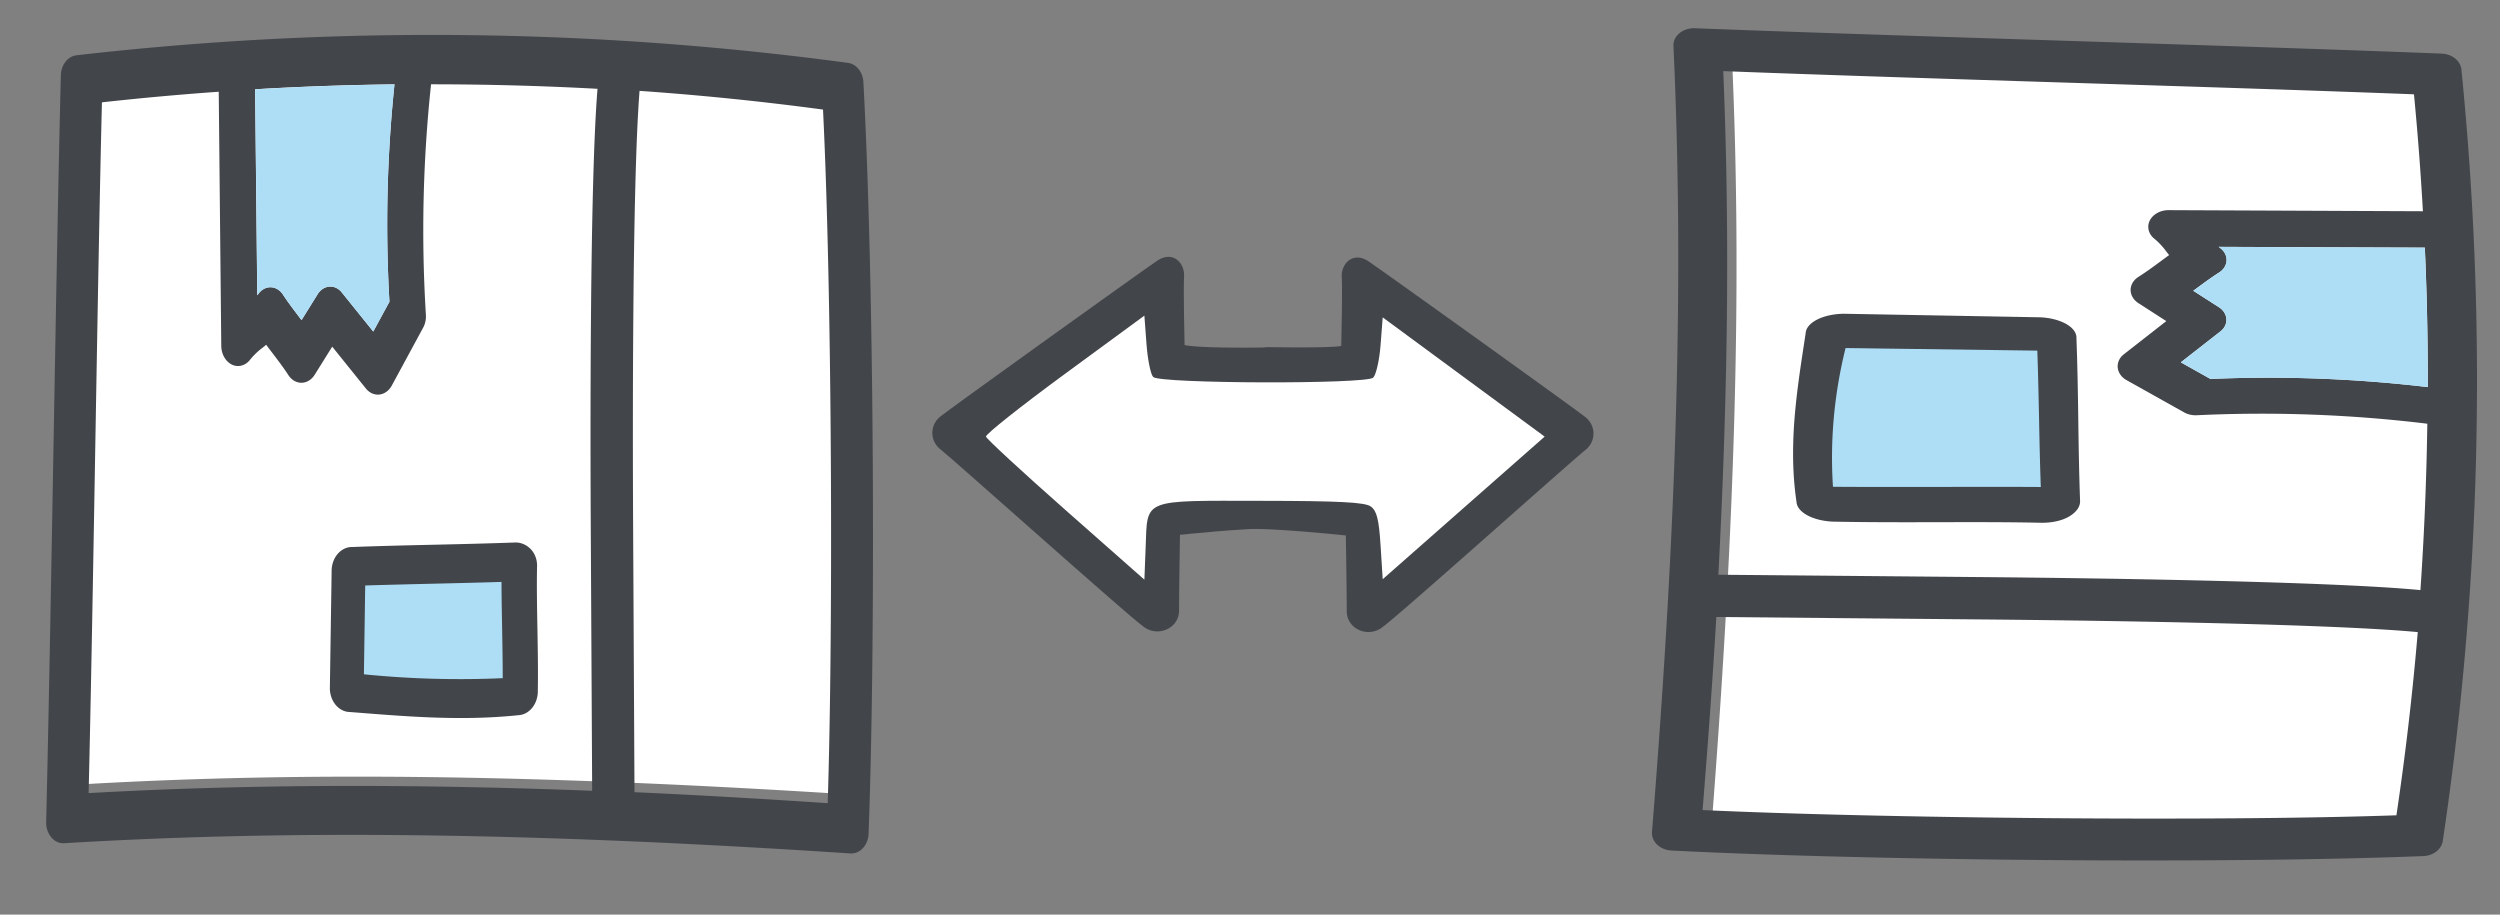 <?xml version="1.0" encoding="UTF-8" standalone="no"?>
<!-- Created with Inkscape (http://www.inkscape.org/) -->

<svg
   width="205mm"
   height="75mm"
   viewBox="0 0 205 75"
   version="1.1"
   id="svg1"
   inkscape:version="1.3.2 (091e20e, 2023-11-25, custom)"
   sodipodi:docname="Flexibilitaet-blau.svg"
   xmlns:inkscape="http://www.inkscape.org/namespaces/inkscape"
   xmlns:sodipodi="http://sodipodi.sourceforge.net/DTD/sodipodi-0.dtd"
   xmlns="http://www.w3.org/2000/svg"
   xmlns:svg="http://www.w3.org/2000/svg">
  <rect x="0" y="0" width="205" height="75" fill="#808080" stroke="none"/>
  <sodipodi:namedview
     id="namedview1"
     pagecolor="#ffffff"
     bordercolor="#666666"
     borderopacity="1.0"
     inkscape:showpageshadow="2"
     inkscape:pageopacity="0.0"
     inkscape:pagecheckerboard="0"
     inkscape:deskcolor="#d1d1d1"
     inkscape:document-units="mm"
     inkscape:zoom="0.97904742"
     inkscape:cx="397.32498"
     inkscape:cy="397.83568"
     inkscape:window-width="2560"
     inkscape:window-height="1334"
     inkscape:window-x="-11"
     inkscape:window-y="-11"
     inkscape:window-maximized="1"
     inkscape:current-layer="layer1" />
  <defs
     id="defs1">
    <clipPath
       id="clip-path-1">
      <rect
         id="Rechteck_2061-5"
         data-name="Rechteck 2061"
         width="16.483"
         height="17.362"
         fill="none"
         x="0"
         y="0" />
    </clipPath>
    <clipPath
       id="clip-path-1-3">
      <rect
         id="Rechteck_2061-5-8"
         data-name="Rechteck 2061"
         width="16.483"
         height="17.362"
         fill="none"
         x="0"
         y="0" />
    </clipPath>
  </defs>
  <g
     inkscape:label="Ebene 1"
     inkscape:groupmode="layer"
     id="layer1">
    <g
       id="g4">
      <g
         id="g1"
         transform="translate(-31.078,-17.025)">
        <g
           id="Gruppe_24400-43-8"
           data-name="Gruppe 24400"
           transform="matrix(1.039,0,0,1.233,36.769,21.843)">
          <path
             id="Pfad_50832-7-2"
             data-name="Pfad 50832"
             d="m 0.9,32.576 c 16.986,-0.813 35.054,-0.628 58.582,0.6 a 0.477,0.477 0 0 0 0.068,0 1.255,1.255 0 0 0 1.272,-1.177 c 0.539,-11.695 0.413,-33.184 -0.388,-44.867 a 1.251,1.251 0 0 0 -1.13,-1.146 291.809,291.809 0 0 0 -57.495,-0.453 1.249,1.249 0 0 0 -1.149,1.2 C 0.293,-1.665 -0.07,19.7 -0.434,31.3 a 1.233,1.233 0 0 0 0.382,0.921 1.306,1.306 0 0 0 0.952,0.355 z"
             transform="translate(0.434,15.661)"
             fill="#ffffff" />
        </g>
        <g
           id="Gruppe_24401-2-3"
           data-name="Gruppe 24401"
           transform="matrix(1.039,0,0,1.233,34.863,19.892)">
          <path
             id="Pfad_50833-5-2"
             data-name="Pfad 50833"
             d="m 0.955,36.3 c 18,-0.915 37.145,-0.705 62.075,0.681 a 0.569,0.569 0 0 0 0.071,0 1.371,1.371 0 0 0 1.349,-1.327 C 65.023,22.487 64.887,-1.152 64.04,-14.304 A 1.374,1.374 0 0 0 62.84,-15.595 291.073,291.073 0 0 0 1.916,-16.1 1.37,1.37 0 0 0 0.7,-14.758 C 0.308,-1.7 -0.077,21.814 -0.459,34.873 a 1.4,1.4 0 0 0 0.4,1.032 1.33,1.33 0 0 0 1.014,0.395 z m 60.267,-2.664 c -5.35,-0.3 -10.414,-0.548 -15.249,-0.73 L 45.865,15.125 c -0.037,-6.126 -0.074,-22.684 0.508,-28.86 q 7.24,0.425 14.479,1.244 v 0 c 0.699,11.95 0.823,34.166 0.37,46.129 z M 26.633,0.287 25.355,2.271 22.873,-0.329 A 1.237,1.237 0 0 0 21.89,-0.717 1.245,1.245 0 0 0 20.96,-0.206 L 19.694,1.51 c -0.089,-0.1 -0.176,-0.194 -0.262,-0.293 -0.431,-0.48 -0.838,-0.93 -1.2,-1.4 v 0 a 1.256,1.256 0 0 0 -0.946,-0.493 1.249,1.249 0 0 0 -0.979,0.419 c -0.034,0.04 -0.071,0.077 -0.108,0.114 l -0.169,-13.7 q 5.484,-0.273 11,-0.326 v 0 A 75.8,75.8 0 0 0 26.633,0.287 Z M 3.943,-12.972 q 4.6,-0.43 9.218,-0.705 l 0.2,16.894 v 0 a 1.366,1.366 0 0 0 0.847,1.257 1.294,1.294 0 0 0 1.445,-0.348 5.186,5.186 0 0 1 0.952,-0.77 c 0.1,-0.065 0.2,-0.132 0.3,-0.206 0.166,0.188 0.333,0.373 0.5,0.557 0.45,0.5 0.872,0.97 1.247,1.454 v 0 a 1.3,1.3 0 0 0 1.035,0.517 H 19.7 a 1.309,1.309 0 0 0 1.038,-0.539 l 1.38,-1.863 2.658,2.784 a 1.3,1.3 0 0 0 0.942,0.407 0.867,0.867 0 0 0 0.126,-0.006 1.311,1.311 0 0 0 0.976,-0.6 l 2.473,-3.847 a 1.374,1.374 0 0 0 0.219,-0.835 77,77 0 0 1 0.407,-15.351 q 6.556,0 13.136,0.3 c -0.61,6.274 -0.57,22.857 -0.533,29.011 l 0.111,17.673 c -6.662,-0.216 -12.911,-0.323 -18.88,-0.323 -7.29,0 -14.165,0.16 -20.861,0.477 0.349,-11.898 0.7,-34.037 1.051,-45.938 z"
             transform="translate(0.459,17.453)"
             fill="#42454a" />
        </g>
        <g
           id="Gruppe_24402-2-6"
           data-name="Gruppe 24402"
           transform="matrix(1.039,0,0,1.233,58.126,61.509)">
          <path
             id="Pfad_50834-5-2"
             data-name="Pfad 50834"
             d="m 1.061,7.614 0.613,0.04 c 2.766,0.185 5.43,0.36 8.14,0.36 1.5,0 3.006,-0.052 4.555,-0.188 v 0 A 1.6,1.6 0 0 0 15.9,6.351 c 0.034,-1.426 0,-2.883 -0.028,-4.294 -0.031,-1.38 -0.062,-2.806 -0.028,-4.17 a 1.443,1.443 0 0 0 -0.508,-1.112 1.824,1.824 0 0 0 -1.25,-0.434 c -2.03,0.062 -4.244,0.108 -6.385,0.148 -2.141,0.04 -4.38,0.086 -6.431,0.151 v 0 a 1.605,1.605 0 0 0 -1.638,1.487 L -0.51,6.08 v 0 A 1.593,1.593 0 0 0 1.061,7.614 Z M 3,-0.382 c 1.562,-0.04 3.188,-0.071 4.774,-0.1 1.546,-0.031 3.126,-0.062 4.657,-0.1 0,0.906 0.022,1.811 0.043,2.7 0.018,0.924 0.04,1.87 0.04,2.8 a 80.893,80.893 0 0 1 -9.6,-0.219 z"
             transform="translate(0.51,3.66)"
             fill="#42454a" />
        </g>
        <g
           id="Gruppe_24403-7-9"
           data-name="Gruppe 24403"
           transform="matrix(1.039,0,0,1.233,52,23.95)"
           style="fill:#aedef6;fill-opacity:1">
          <path
             id="Pfad_50835-2-0"
             data-name="Pfad 50835"
             d="M 7.159,9.759 5.881,11.743 3.4,9.143 A 1.242,1.242 0 0 0 1.487,9.269 L 0.22,10.982 c -0.089,-0.1 -0.176,-0.2 -0.265,-0.293 -0.428,-0.48 -0.835,-0.933 -1.2,-1.4 v 0 A 1.261,1.261 0 0 0 -2.185,8.8 1.249,1.249 0 0 0 -3.164,9.219 C -3.198,9.256 -3.235,9.296 -3.272,9.33 l -0.17,-13.696 q 5.479,-0.273 11,-0.326 v 0 A 75.55,75.55 0 0 0 7.159,9.759 Z"
             transform="translate(3.442,4.692)"
             fill="#ffffff"
             style="fill:#aedef6;fill-opacity:1" />
        </g>
        <g
           id="Gruppe_24404-3-1"
           data-name="Gruppe 24404"
           transform="matrix(1.039,0,0,1.233,60.919,64.742)"
           style="fill:#aedef6;fill-opacity:1">
          <path
             id="Pfad_50836-1-6"
             data-name="Pfad 50836"
             d="M 0.069,0.16 C 1.849,0.114 3.7,0.077 5.514,0.04 c 1.762,-0.034 3.567,-0.071 5.313,-0.117 0,1.053 0.028,2.11 0.049,3.142 0.022,1.072 0.046,2.171 0.046,3.259 A 90.042,90.042 0 0 1 -0.033,6.068 Z"
             transform="translate(0.033,0.077)"
             fill="#ffffff"
             style="fill:#aedef6;fill-opacity:1" />
        </g>
      </g>
      <g
         id="g3"
         transform="translate(-8.107,-15.696)">
        <g
           id="Gruppe_24400-43-8-0"
           data-name="Gruppe 24400"
           transform="matrix(-0.015,1.039,-1.233,-0.018,209.666,20.811)">
          <path
             id="Pfad_50832-7-2-5"
             data-name="Pfad 50832"
             d="m 0.9,32.576 c 16.986,-0.813 35.054,-0.628 58.582,0.6 a 0.477,0.477 0 0 0 0.068,0 1.255,1.255 0 0 0 1.272,-1.177 c 0.539,-11.695 0.413,-33.184 -0.388,-44.867 a 1.251,1.251 0 0 0 -1.13,-1.146 291.809,291.809 0 0 0 -57.495,-0.453 1.249,1.249 0 0 0 -1.149,1.2 C 0.293,-1.665 -0.07,19.7 -0.434,31.3 a 1.233,1.233 0 0 0 0.382,0.921 1.306,1.306 0 0 0 0.952,0.355 z"
             transform="translate(0.434,15.661)"
             fill="#ffffff" />
        </g>
        <path
           id="Pfad_50833-5-2-3"
           data-name="Pfad 50833"
           d="m 145.33,19.455 c 0.861,18.719 0.318,38.607 -1.762,64.486 a 0.702,0.591 0.819 0 0 -0.001,0.074 1.691,1.425 0.819 0 0 1.617,1.425 c 16.23,0.828 45.386,1.103 61.619,0.455 a 1.695,1.428 0.819 0 0 1.61,-1.224 359.014,302.465 0.819 0 0 1.528,-63.293 1.69,1.424 0.819 0 0 -1.637,-1.287 c -16.098,-0.638 -45.092,-1.452 -61.192,-2.079 a 1.727,1.455 0.819 0 0 -1.279,0.397 1.64,1.382 0.819 0 0 -0.502,1.047 z m 2.39,62.666 c 0.449,-5.554 0.831,-10.811 1.127,-15.831 l 21.931,0.201 c 7.556,0.07 27.977,0.323 35.585,1.037 q -0.632,7.515 -1.749,15.022 v 0 c -14.748,0.516 -42.149,0.253 -56.896,-0.429 z m 41.643,-35.351 -2.428,-1.363 3.243,-2.533 a 1.526,1.285 0.819 0 0 0.493,-1.015 1.536,1.294 0.819 0 0 -0.616,-0.975 l -2.098,-1.346 c 0.125,-0.091 0.242,-0.179 0.365,-0.267 0.598,-0.439 1.159,-0.854 1.744,-1.222 v 0 a 1.549,1.305 0.819 0 0 0.622,-0.974 1.541,1.298 0.819 0 0 -0.502,-1.025 c -0.049,-0.036 -0.094,-0.075 -0.139,-0.114 l 16.899,0.066 q 0.255,5.703 0.239,11.435 v 0 A 93.493,78.767 0.819 0 0 189.363,46.77 Z M 206.052,23.428 q 0.462,4.787 0.733,9.59 l -20.838,-0.09 v 0 a 1.685,1.419 0.819 0 0 -1.563,0.858 1.596,1.345 0.819 0 0 0.408,1.508 6.396,5.389 0.819 0 1 0.935,1.003 c 0.079,0.105 0.16,0.21 0.25,0.315 -0.234,0.169 -0.465,0.339 -0.694,0.51 -0.623,0.459 -1.209,0.889 -1.812,1.27 v 0 a 1.603,1.351 0.819 0 0 -0.653,1.066 l -2e-4,0.014 a 1.615,1.36 0.819 0 0 0.649,1.088 l 2.277,1.467 -3.473,2.713 a 1.603,1.351 0.819 0 0 -0.516,0.972 1.069,0.901 0.819 0 0 0.006,0.131 1.617,1.362 0.819 0 0 0.725,1.025 l 4.708,2.637 a 1.695,1.428 0.819 0 0 1.027,0.242 94.973,80.014 0.819 0 1 18.926,0.694 q -0.097,6.812 -0.565,13.643 c -7.729,-0.744 -28.181,-0.995 -35.771,-1.065 l -21.798,-0.196 c 0.365,-6.918 0.59,-13.409 0.679,-19.611 0.108,-7.575 0.013,-14.721 -0.278,-21.684 14.668,0.572 41.967,1.327 56.639,1.902 z"
           fill="#42454a"
           style="stroke-width:1.132" />
        <g
           id="Gruppe_24402-2-6-6"
           data-name="Gruppe 24402"
           transform="matrix(-0.024,1.039,-2.024,-0.018,179.025,41.599)">
          <path
             id="Pfad_50834-5-2-1"
             data-name="Pfad 50834"
             d="m 1.061,7.614 0.613,0.04 c 2.766,0.185 5.43,0.36 8.14,0.36 1.5,0 3.006,-0.052 4.555,-0.188 v 0 A 1.6,1.6 0 0 0 15.9,6.351 c 0.034,-1.426 0,-2.883 -0.028,-4.294 -0.031,-1.38 -0.062,-2.806 -0.028,-4.17 a 1.443,1.443 0 0 0 -0.508,-1.112 1.824,1.824 0 0 0 -1.25,-0.434 c -2.03,0.062 -4.244,0.108 -6.385,0.148 -2.141,0.04 -4.38,0.086 -6.431,0.151 v 0 a 1.605,1.605 0 0 0 -1.638,1.487 L -0.51,6.08 v 0 A 1.593,1.593 0 0 0 1.061,7.614 Z M 3,-0.382 c 1.562,-0.04 3.188,-0.071 4.774,-0.1 1.546,-0.031 3.126,-0.062 4.657,-0.1 0,0.906 0.022,1.811 0.043,2.7 0.018,0.924 0.04,1.87 0.04,2.8 a 80.893,80.893 0 0 1 -9.6,-0.219 z"
             transform="translate(0.51,3.66)"
             fill="#42454a" />
        </g>
        <path
           id="Pfad_50835-2-0-4"
           data-name="Pfad 50835"
           d="m 189.362,46.771 -2.428,-1.363 3.243,-2.532 a 1.532,1.291 0.819 0 0 -0.127,-1.99 l -2.094,-1.347 c 0.125,-0.091 0.249,-0.179 0.365,-0.27 0.598,-0.436 1.163,-0.851 1.744,-1.222 v 0 a 1.555,1.31 0.819 0 0 0.617,-0.968 1.541,1.298 0.819 0 0 -0.502,-1.025 c -0.045,-0.036 -0.094,-0.075 -0.135,-0.114 l 16.894,0.065 q 0.255,5.698 0.239,11.435 v 0 a 93.184,78.507 0.819 0 0 -17.816,-0.669 z"
           fill="#ffffff"
           style="fill:#aedef6;fill-opacity:1;stroke-width:1.132" />
        <g
           id="Gruppe_24404-3-1-7"
           data-name="Gruppe 24404"
           transform="matrix(-0.032,1.039,-2.662,-0.018,175.801,44.346)"
           style="fill:#aedef6;fill-opacity:1">
          <path
             id="Pfad_50836-1-6-8"
             data-name="Pfad 50836"
             d="M 0.069,0.16 C 1.849,0.114 3.7,0.077 5.514,0.04 c 1.762,-0.034 3.567,-0.071 5.313,-0.117 0,1.053 0.028,2.11 0.049,3.142 0.022,1.072 0.046,2.171 0.046,3.259 A 90.042,90.042 0 0 1 -0.033,6.068 Z"
             transform="translate(0.033,0.077)"
             fill="#ffffff"
             style="fill:#aedef6;fill-opacity:1" />
        </g>
      </g>
      <g
         id="Gruppe_36169-6"
         data-name="Gruppe 36169"
         transform="matrix(1.834,0,0,1.769,100.444,21.121)"
         style="fill:#42454a;fill-opacity:1">
        <g
           id="Gruppe_36165-9"
           data-name="Gruppe 36165"
           clip-path="url(#clip-path-1)"
           style="fill:#42454a;fill-opacity:1">
          <path
             id="Pfad_337057-7"
             data-name="Pfad 337057"
             d="M 1.931,4.152 C 5.258,4.2 5.2,4.085 5.2,4.085 c 0,0 0.059,-2.541 0.023,-3.177 -0.036,-0.636 0.51,-1.208 1.194,-0.734 0.684,0.474 9.31,6.89 9.7,7.222 a 0.984,0.984 0 0 1 0.127,1.4 1.222,1.222 0 0 1 -0.088,0.09 c -0.508,0.4 -8.447,7.765 -9.089,8.225 A 0.985,0.985 0 0 1 5.7,17.049 0.946,0.946 0 0 1 5.447,16.396 c 0,-0.933 -0.041,-3.514 -0.041,-3.514 0,0 -2.786,-0.31 -4.352,-0.31 -1.566,0 -1.468,-8.227 0.881,-8.42"
             fill="#161716"
             style="fill:#42454a;fill-opacity:1" />
          <path
             id="Pfad_337058-4"
             data-name="Pfad 337058"
             d="m 7.719,4.049 0.02,2.186 A 1.153,1.153 0 0 1 6.595,7.4 v 0 A 25.716,25.716 0 0 0 3.144,7.219 c -1.152,0.067 -0.907,5.606 -0.321,5.7 0.586,0.094 3.778,0.039 3.778,0.039 a 1.153,1.153 0 0 1 1.145,1.16 v 0 l -0.019,2.739 7.646,-6.965 z"
             transform="translate(-0.89,-1.595)"
             fill="#ffffff"
             style="fill:#42454a;fill-opacity:1" />
        </g>
      </g>
      <g
         id="g4056"
         transform="matrix(1.847,0,0,1.782,2.133,-192.926)"
         style="fill:#42454a;fill-opacity:1">
        <g
           id="Gruppe_36169-6-0"
           data-name="Gruppe 36169"
           transform="matrix(-0.993,0,0,0.993,56.6,120.083)"
           style="fill:#42454a;fill-opacity:1">
          <g
             id="Gruppe_36165-9-0"
             data-name="Gruppe 36165"
             clip-path="url(#clip-path-1-3)"
             style="fill:#42454a;fill-opacity:1">
            <path
               id="Pfad_337057-7-0"
               data-name="Pfad 337057"
               d="M 1.455,4.2 C 4.782,4.248 5.2,4.085 5.2,4.085 c 0,0 0.059,-2.541 0.023,-3.177 -0.036,-0.636 0.51,-1.208 1.194,-0.734 0.684,0.474 9.31,6.89 9.7,7.222 0.427,0.349 0.484,0.98 0.127,1.4 -0.028,0.031 -0.057,0.062 -0.088,0.09 -0.508,0.4 -8.447,7.765 -9.089,8.225 C 6.669,17.462 6.065,17.434 5.7,17.049 5.535,16.872 5.445,16.638 5.447,16.396 c 0,-0.933 -0.041,-3.514 -0.041,-3.514 0,0 -2.786,-0.31 -4.352,-0.31"
               fill="#161716"
               sodipodi:nodetypes="ccsscccccccc"
               style="fill:#42454a;fill-opacity:1" />
            <path
               id="Pfad_337058-4-1"
               data-name="Pfad 337058"
               d="m 7.719,4.049 0.02,2.186 C 7.746,6.873 7.233,7.395 6.595,7.4 v 0 C 5.45,7.262 3.155,7.249 2.002,7.267 0.85,7.334 0.81,12.968 1.396,13.062 1.982,13.156 6.601,12.958 6.601,12.958 c 0.636,0.004 1.149,0.524 1.145,1.16 v 0 l -0.019,2.739 7.646,-6.965 z"
               fill="#ffffff"
               sodipodi:nodetypes="ccsscscscccc"
               transform="translate(-0.89,-1.595)"
               style="fill:#42454a;fill-opacity:1" />
          </g>
        </g>
      </g>
      <path
         style="fill:#ffffff;fill-opacity:1;stroke:none;stroke-width:0.343px;stroke-linecap:butt;stroke-linejoin:miter;stroke-opacity:1"
         d="m 87.383,41.834 c -3.551,-3.135 -6.492,-5.85 -6.534,-6.034 -0.043,-0.184 2.862,-2.49 6.456,-5.126 l 6.534,-4.792 0.174,2.335 c 0.096,1.284 0.345,2.499 0.552,2.698 0.573,0.551 17.467,0.6 18.036,0.052 0.238,-0.229 0.511,-1.434 0.607,-2.679 l 0.174,-2.263 6.64,4.889 6.64,4.889 -6.64,5.846 -6.64,5.846 -0.174,-2.76 c -0.136,-2.154 -0.314,-2.858 -0.811,-3.208 -0.487,-0.343 -2.594,-0.451 -8.949,-0.459 -9.856,-0.013 -9.349,-0.216 -9.505,3.808 l -0.103,2.657 z"
         id="path4075" />
    </g>
  </g>
</svg>

